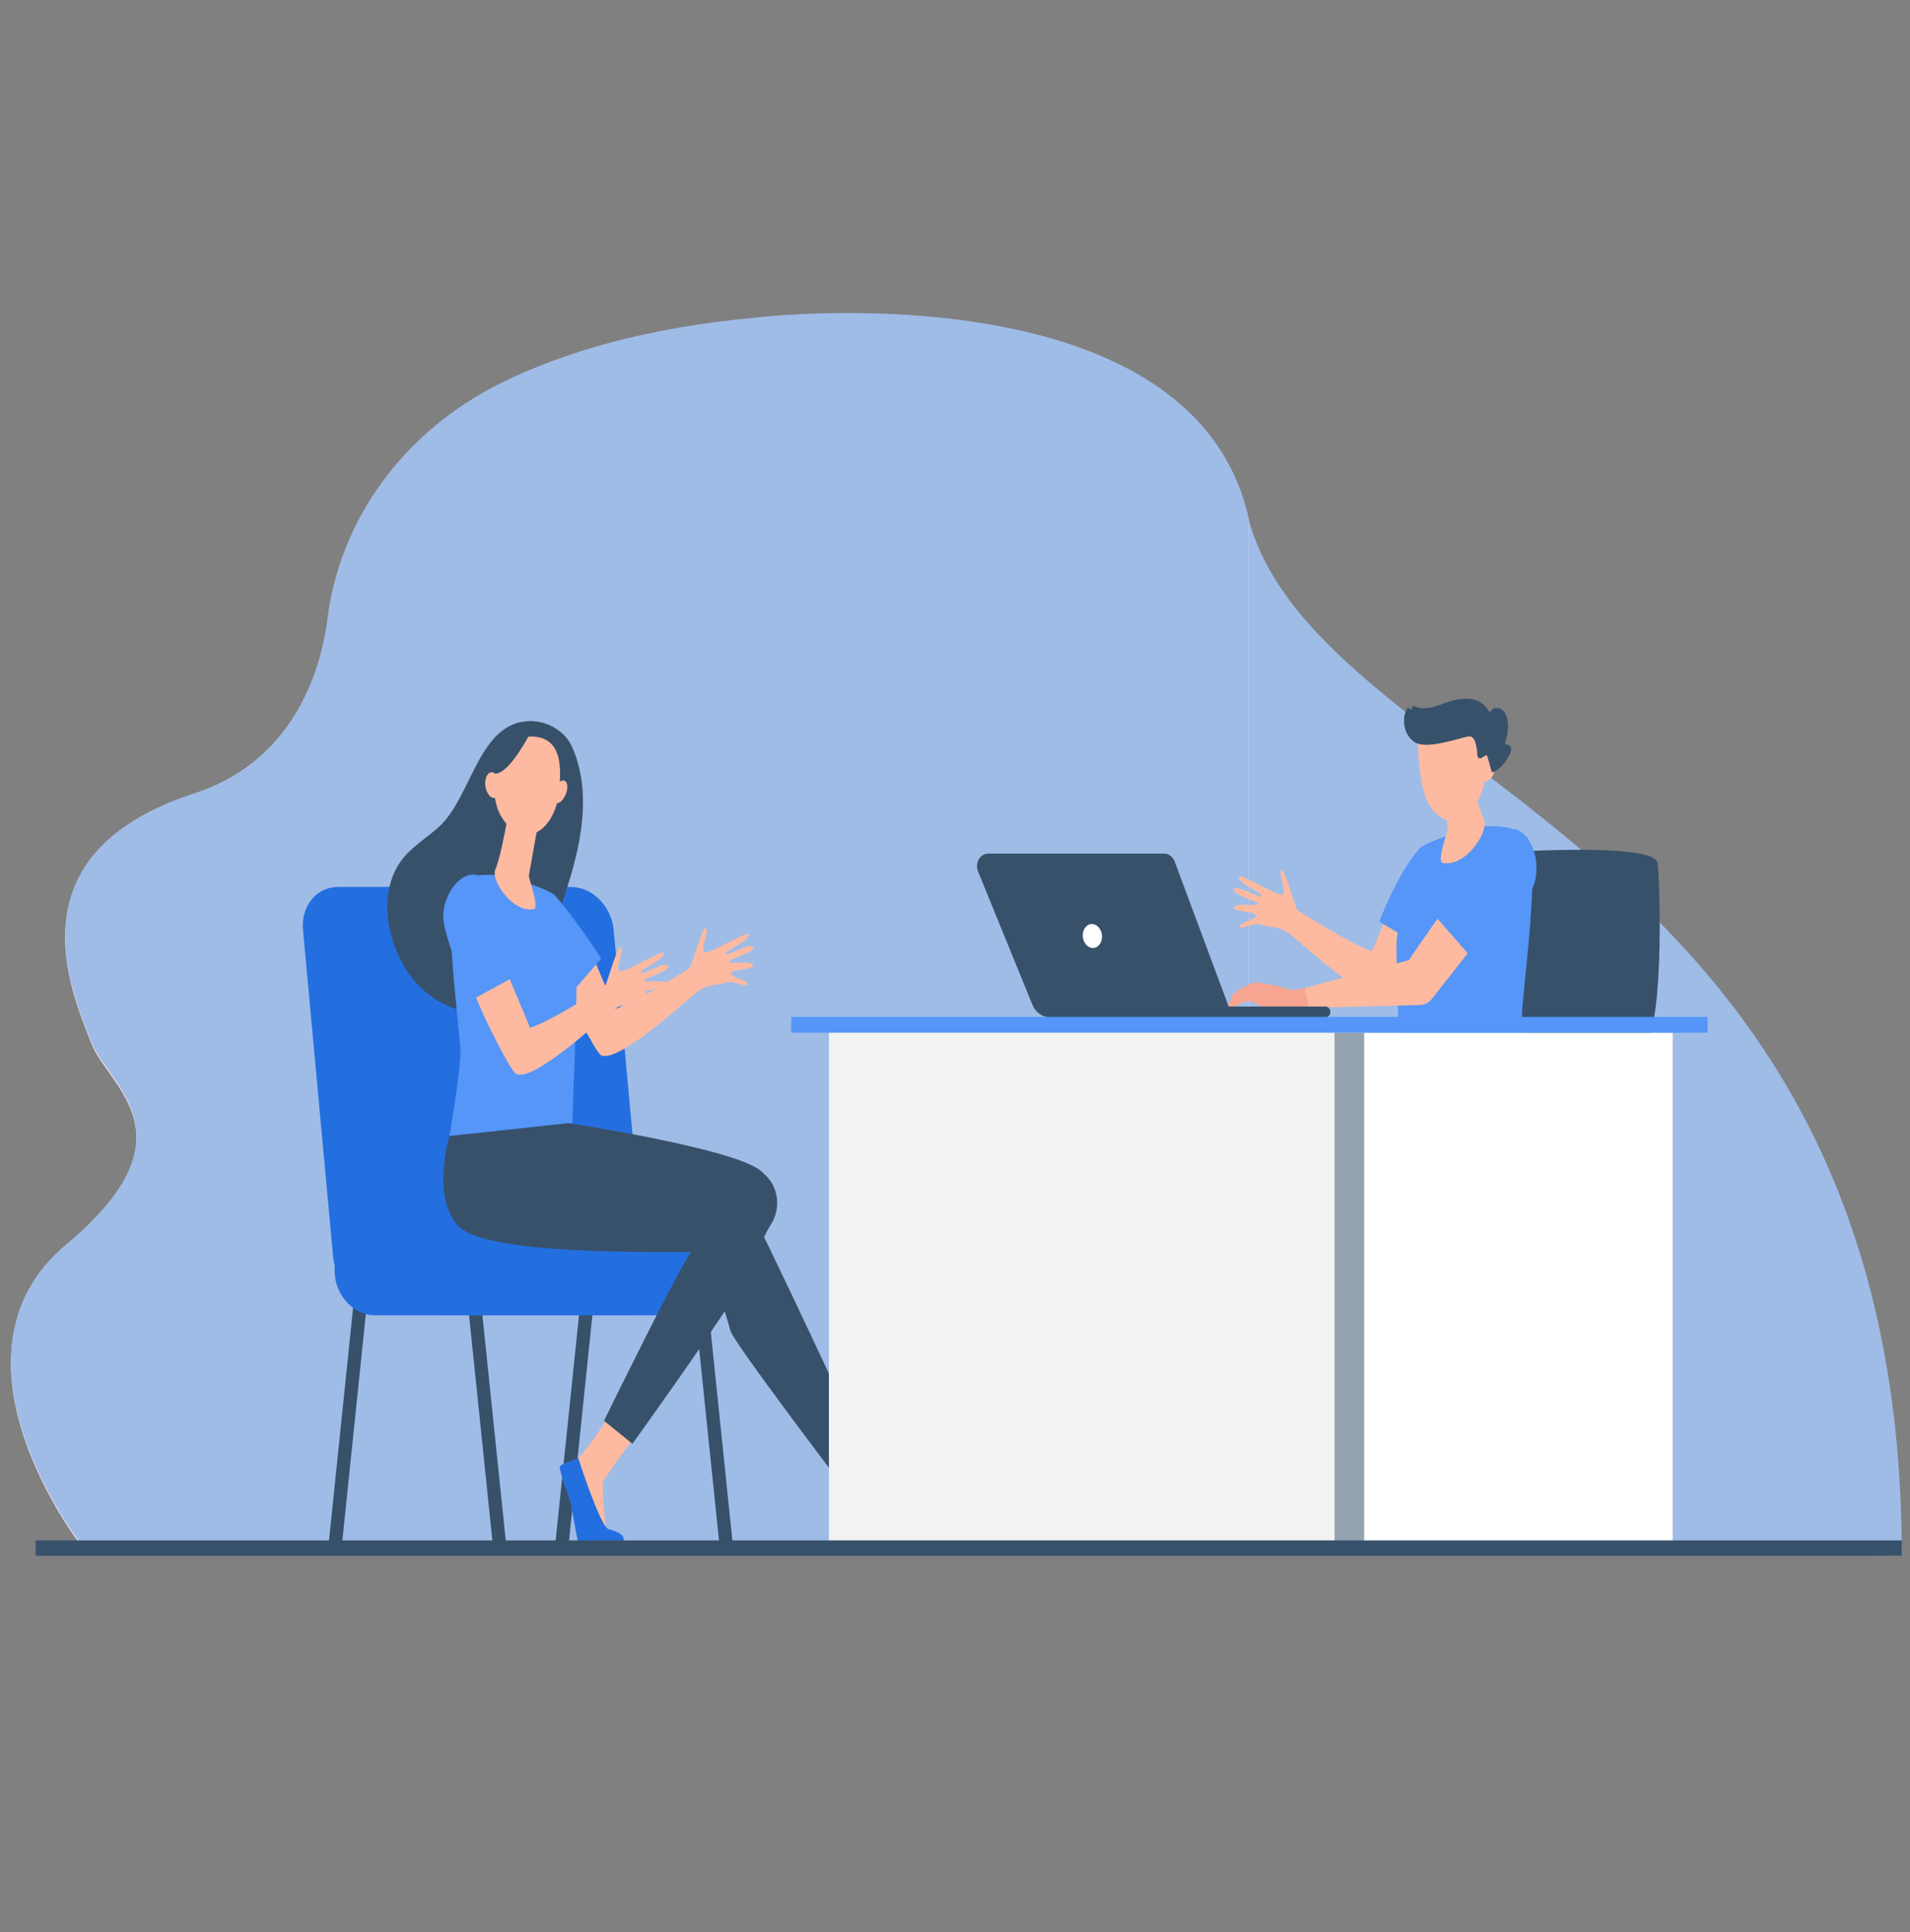 <svg width="89" height="90" viewBox="0 0 89 90" fill="none" xmlns="http://www.w3.org/2000/svg">
<rect x="0" y="0" width="89" height="90" fill="#808080" stroke="none"/>
<g id="Frame" clip-path="url(#clip0_766_2056)">
<g id="Group">
<g id="Layer 1">
<path id="Vector" d="M88.619 72.47C88.619 39.124 61.632 36.553 58.194 24.238C54.756 11.922 58.194 71.992 58.194 71.992L88.619 72.47Z" fill="#9FBCE7"/>
<path id="Vector_2" d="M58.195 24.239C58.189 24.215 58.182 24.192 58.177 24.168C55.495 12.43 35.261 14.855 35.261 14.855C30.066 15.329 26.207 16.491 23.346 17.907C18.829 20.142 15.852 24.236 15.27 28.836C14.931 31.53 13.54 35.561 9.061 37.018C0.338 39.856 3.4 46.336 4.255 48.606C5 50.584 9.209 52.923 3.079 58.039C-3.05 63.155 3.72 71.916 3.72 71.916L58.195 71.993V24.239Z" fill="#FFE5F3"/>
<path id="Vector_3" d="M58.195 24.174C58.189 24.151 58.182 24.128 58.177 24.104C55.495 12.366 35.261 14.79 35.261 14.79C30.066 15.264 26.207 16.427 23.346 17.842C18.829 20.078 15.852 24.171 15.27 28.772C14.931 31.466 13.54 35.497 9.061 36.953C0.338 39.792 3.4 46.272 4.255 48.542C5 50.519 9.209 52.858 3.079 57.974C-3.05 63.091 3.72 71.851 3.72 71.851L58.195 71.928V24.174Z" fill="#9FBCE7"/>
<path id="Vector_4" d="M57.761 43.166C57.705 42.986 58.494 42.843 58.536 42.662C58.579 42.48 57.542 42.462 57.505 42.302C57.438 42.007 58.642 42.244 58.619 42.106C58.596 41.968 57.365 41.656 57.498 41.42C57.632 41.184 58.745 41.892 58.779 41.732C58.813 41.572 57.691 41.177 57.712 40.825C57.724 40.637 59.553 41.769 59.766 41.668C59.978 41.567 59.54 40.681 59.71 40.552C59.879 40.423 60.359 42.35 60.476 42.415C60.593 42.48 63.063 44.059 63.942 44.311C64.05 43.984 64.824 42.25 64.92 41.941C65.413 42.333 65.986 42.421 66.495 42.779C66.122 43.806 64.844 46.333 64.586 46.461C63.801 46.851 60.777 44.047 60.174 43.567C59.57 43.086 59.222 43.24 58.813 43.087C58.404 42.934 57.817 43.346 57.761 43.166Z" fill="#FDBAA0"/>
<path id="Vector_5" d="M71.664 56.755L71.387 56.496C72.405 55.173 72.965 52.65 73.006 49.202C73.022 47.562 72.936 45.923 72.751 44.296L73.112 44.24C73.299 45.886 73.385 47.544 73.369 49.202C73.35 50.767 73.227 52.157 73.002 53.333C72.718 54.819 72.267 55.971 71.664 56.755Z" fill="#13375B"/>
<path id="Vector_6" d="M70.412 39.68C70.582 39.68 77.127 39.256 77.24 40.2C77.352 41.144 77.58 48.513 76.446 48.764C75.312 49.014 69.811 47.882 69.811 47.882L70.412 39.68Z" fill="#38516B"/>
<path id="Vector_7" d="M66.025 43.98C66.025 43.98 67.697 42.636 68.202 41.673C68.708 40.71 67.858 41.338 66.989 41.084C66.661 40.988 66.744 38.87 66.123 39.558C65.104 40.688 64.272 42.932 64.272 42.932L66.025 43.98Z" fill="#5596F8"/>
<path id="Vector_8" d="M68.524 38.585C68.524 38.585 70.287 38.2 71.089 38.942C71.891 39.683 70.916 46.254 70.918 47.344C70.92 48.434 71.47 51.512 71.47 51.512C71.47 51.512 66.128 52.541 65.28 50.905C65.28 50.905 65.037 44.673 65.074 43.889C65.111 43.106 65.902 39.9 66.121 39.557C66.34 39.215 68.524 38.585 68.524 38.585Z" fill="#5596F8"/>
<path id="Vector_9" d="M67.267 37.396C67.342 37.812 67.415 38.218 67.469 38.516C67.498 38.67 66.91 40.14 67.227 40.2C68.297 40.403 69.359 38.765 69.157 38.218L68.769 37.162L67.267 37.396Z" fill="#FDBAA0"/>
<path id="Vector_10" d="M67.457 33.297C67.457 33.297 68.212 33.2 68.686 33.874C69.16 34.547 69.67 36.627 68.494 37.758C67.317 38.889 66.389 37.638 66.216 36.281C66.044 34.923 65.743 33.248 67.457 33.297Z" fill="#FDBAA0"/>
<path id="Vector_11" d="M60.709 46.047L65.646 44.726C65.646 44.726 67.393 42.148 69.074 39.928C69.592 40.467 69.889 41.31 70.41 41.845L66.71 46.541C66.644 46.624 66.562 46.692 66.471 46.739C66.38 46.787 66.281 46.812 66.181 46.815L60.925 46.953L60.709 46.047Z" fill="#FDBAA0"/>
<path id="Vector_12" d="M68.515 44.55C68.515 44.55 70.862 42.424 71.368 41.461C71.873 40.499 71.498 38.886 70.631 38.633C69.763 38.379 66.932 42.737 66.932 42.737L68.515 44.55Z" fill="#5596F8"/>
<path id="Vector_13" d="M57.352 46.596C57.3 46.508 57.429 46.359 57.527 46.247C57.635 46.124 58.289 45.813 58.399 45.775C58.509 45.738 59.463 45.886 59.827 46.017C60.192 46.148 60.432 46.094 60.432 46.094C60.528 46.072 60.671 46.044 60.783 46.017L61.011 46.953C60.156 46.941 59.261 47.011 59.18 47.008C58.923 47.001 58.452 46.705 58.342 46.662C58.232 46.619 58.012 46.653 57.863 46.73C57.714 46.807 57.281 46.989 57.208 46.947C57.136 46.904 57.352 46.596 57.352 46.596Z" fill="#F7A491"/>
<path id="Vector_14" d="M68.862 35.646C68.795 35.995 68.921 36.321 69.145 36.374C69.368 36.427 69.603 36.186 69.67 35.835C69.737 35.484 69.611 35.16 69.387 35.107C69.164 35.054 68.928 35.296 68.862 35.646Z" fill="#FDBAA0"/>
<path id="Vector_15" d="M62.121 66.512C62.121 66.512 63.742 68.651 63.753 68.837C63.764 69.023 63.689 71.054 63.496 71.24C63.303 71.426 62.737 71.559 62.919 71.768C63.058 71.926 64.115 71.892 64.817 71.85C65.022 71.838 65.279 70.041 65.36 69.775C65.478 69.39 65.764 68.526 65.657 68.258C65.605 68.128 65.355 67.86 65.004 67.61C64.633 67.347 63.217 65.18 63.217 65.18L62.121 66.512Z" fill="#F48C7F"/>
<path id="Vector_16" d="M64.981 67.599C64.981 67.599 63.892 70.972 63.465 71.134C63.352 71.177 62.809 71.288 62.707 71.551C62.676 71.631 62.707 71.898 62.707 71.898H64.976C64.976 71.898 65.263 70.412 65.377 69.759C65.377 69.759 65.977 68.164 65.911 68.019C65.844 67.873 64.981 67.599 64.981 67.599Z" fill="#466EB6"/>
<path id="Vector_17" d="M52.409 67.54C52.409 67.54 51.085 69.591 51.202 70.24C51.264 70.586 51.542 71.042 51.382 71.369C51.223 71.696 51.041 71.778 51.041 71.778L46.91 71.851C46.686 71.855 46.834 71.697 47.014 71.549C47.312 71.309 47.551 71.151 48.5 70.647C48.561 70.614 48.787 70.457 48.868 70.403C49.074 70.265 49.281 70.047 49.457 69.83C49.753 69.467 51.058 66.513 51.058 66.513L52.409 67.54Z" fill="#F7A491"/>
<path id="Vector_18" d="M48.87 70.402C49.962 70.71 50.77 70.501 51.221 70.301C51.338 70.663 51.492 71.118 51.41 71.38C51.31 71.702 51.167 71.774 51.041 71.778C50.043 71.807 47.386 71.846 46.626 71.855C46.602 71.855 46.579 71.848 46.558 71.835C46.538 71.821 46.522 71.801 46.512 71.777C46.502 71.754 46.498 71.727 46.501 71.701C46.504 71.675 46.514 71.65 46.529 71.63C46.718 71.385 48.788 70.457 48.87 70.402Z" fill="#466EB6"/>
<path id="Vector_19" d="M57.198 54.886C57.198 54.886 58.837 56.945 59.256 57.272C59.674 57.599 63.687 65.729 63.687 65.729L62.258 66.878C62.258 66.878 58.671 61.957 56.986 59.325C55.562 57.1 56.087 57.241 55.249 55.886C55.026 55.526 54.928 55.088 54.974 54.654C55.02 54.22 55.208 53.819 55.501 53.527C55.576 53.452 55.659 53.373 55.748 53.291C56.988 52.155 65.485 50.875 65.485 50.875L70.921 51.461C70.921 51.461 66.48 54.886 66.314 54.978C66.148 55.071 60.182 56.027 60.057 56.027C59.933 56.027 57.198 54.886 57.198 54.886Z" fill="#EAB054"/>
<path id="Vector_20" d="M71.474 51.512C71.474 51.512 72.406 54.591 71.008 56.025C69.61 57.46 61.303 57.302 58.567 57.302C58.567 57.302 57.449 60.676 57.324 61.223C57.2 61.77 51.772 68.837 51.772 68.837L50.281 67.788C50.281 67.788 56.124 55.296 56.58 54.749C57.035 54.202 63.539 52.013 65.156 51.512C66.773 51.011 71.474 51.512 71.474 51.512Z" fill="#F7CC7F"/>
<path id="Vector_21" d="M46.058 39.762H54.24C54.346 39.761 54.449 39.796 54.537 39.861C54.625 39.926 54.693 40.018 54.734 40.126L57.253 46.887H61.764C61.824 46.887 61.882 46.913 61.925 46.96C61.968 47.007 61.992 47.071 61.992 47.138C61.992 47.171 61.986 47.204 61.975 47.235C61.963 47.265 61.946 47.293 61.925 47.316C61.904 47.34 61.879 47.358 61.851 47.371C61.824 47.383 61.794 47.39 61.764 47.389H48.926C48.754 47.39 48.585 47.335 48.44 47.232C48.295 47.129 48.18 46.981 48.108 46.807L45.572 40.589C45.535 40.499 45.52 40.401 45.527 40.303C45.534 40.205 45.563 40.11 45.611 40.028C45.66 39.946 45.726 39.878 45.804 39.832C45.882 39.785 45.969 39.761 46.058 39.762Z" fill="#38516B"/>
<path id="Vector_22" d="M50.465 43.699C50.52 44.002 50.761 44.205 51.002 44.152C51.244 44.099 51.395 43.81 51.34 43.506C51.285 43.203 51.044 42.999 50.802 43.052C50.56 43.105 50.409 43.396 50.465 43.699Z" fill="white"/>
<path id="Vector_23" d="M26.491 72.001H25.867L27.196 59.176H27.82L26.491 72.001Z" fill="#38516B"/>
<path id="Vector_24" d="M33.528 72.001H34.152L32.823 59.176H32.199L33.528 72.001Z" fill="#38516B"/>
<path id="Vector_25" d="M15.928 72.001H15.305L16.634 59.176H17.258L15.928 72.001Z" fill="#38516B"/>
<path id="Vector_26" d="M22.968 72.001H23.591L22.262 59.176H21.639L22.968 72.001Z" fill="#38516B"/>
<path id="Vector_27" d="M26.019 60.569H17.514C16.517 60.569 15.627 59.672 15.524 58.565L14.119 43.322C14.017 42.215 14.743 41.318 15.739 41.318H24.244C25.241 41.318 26.132 42.215 26.234 43.322L27.639 58.565C27.741 59.672 27.016 60.569 26.019 60.569Z" fill="#236FE0"/>
<path id="Vector_28" d="M28.379 60.569H19.875C18.878 60.569 17.988 59.672 17.886 58.565L16.48 43.322C16.378 42.215 17.104 41.318 18.1 41.318H26.605C27.602 41.318 28.493 42.215 28.595 43.322L30 58.565C30.102 59.672 29.377 60.569 28.379 60.569Z" fill="#236FE0"/>
<path id="Vector_29" d="M29.52 61.271H17.465C16.531 61.271 15.697 60.431 15.601 59.394C15.505 58.355 16.185 57.516 17.119 57.516H29.174C30.11 57.516 30.941 58.356 31.038 59.394C31.134 60.431 30.454 61.271 29.52 61.271Z" fill="#236FE0"/>
<path id="Vector_30" d="M32.528 61.271H20.475C19.54 61.271 18.708 60.431 18.61 59.394C18.515 58.355 19.195 57.516 20.129 57.516H32.184C33.12 57.516 33.952 58.356 34.048 59.394C34.142 60.431 33.462 61.271 32.528 61.271Z" fill="#236FE0"/>
<path id="Vector_31" d="M34.833 45.859C34.889 45.679 34.1 45.537 34.058 45.355C34.015 45.173 35.053 45.155 35.089 44.995C35.158 44.7 33.952 44.938 33.975 44.8C33.998 44.661 35.23 44.349 35.096 44.113C34.962 43.877 33.848 44.586 33.816 44.425C33.783 44.265 34.903 43.87 34.882 43.518C34.871 43.331 33.041 44.463 32.829 44.362C32.616 44.26 33.054 43.375 32.885 43.245C32.715 43.116 32.235 45.044 32.118 45.108C32.002 45.173 29.531 46.752 28.652 47.004C28.544 46.677 27.77 44.943 27.675 44.634C27.182 45.026 26.609 45.114 26.1 45.472C26.473 46.499 27.75 49.026 28.008 49.154C28.794 49.544 31.817 46.74 32.421 46.26C33.025 45.78 33.372 45.933 33.781 45.78C34.19 45.627 34.777 46.038 34.833 45.859Z" fill="#FDBAA0"/>
<path id="Vector_32" d="M27.16 37.679C27.197 36.7 27.067 35.733 26.672 34.821C26.333 34.037 25.494 33.59 24.727 33.59C22.294 33.586 21.985 37.155 20.437 38.531C19.963 38.953 19.436 39.295 18.986 39.749C17.332 41.424 18.077 44.524 19.595 45.992C20.649 47.011 22.305 47.591 23.604 46.794C24.281 46.378 24.796 45.687 25.163 44.929C25.683 43.855 26.019 42.615 26.389 41.469C26.782 40.25 27.112 38.981 27.16 37.679Z" fill="#38516B"/>
<path id="Vector_33" d="M26.25 46.691C26.25 46.691 24.433 44.623 23.966 43.724C23.499 42.826 24.284 43.411 25.087 43.175C25.391 43.085 25.314 41.107 25.889 41.751C26.832 42.805 28.017 44.65 28.017 44.65L26.25 46.691Z" fill="#5596F8"/>
<path id="Vector_34" d="M23.668 40.843C23.668 40.843 22.039 40.486 21.294 41.176C20.548 41.866 21.453 48.002 21.452 49.02C21.451 50.037 20.941 52.911 20.941 52.911C20.941 52.911 25.883 53.871 26.667 52.344C26.667 52.344 26.891 46.526 26.858 45.795C26.824 45.063 26.091 42.071 25.889 41.751C25.687 41.43 23.668 40.843 23.668 40.843Z" fill="#5596F8"/>
<path id="Vector_35" d="M23.657 38.044C23.657 38.044 23.649 38.098 23.633 38.19C23.559 38.632 23.274 40.097 23.082 40.499C22.85 40.986 23.879 42.538 24.868 42.349C25.162 42.293 24.619 40.922 24.645 40.777C24.695 40.499 24.763 40.12 24.832 39.731C24.871 39.512 24.911 39.289 24.948 39.081C25.054 38.487 25.14 38.003 25.14 38.003L23.657 38.044Z" fill="#FDBAA0"/>
<path id="Vector_36" d="M24.657 34.309C24.657 34.309 23.958 34.219 23.52 34.848C23.082 35.476 22.609 37.418 23.698 38.474C24.787 39.53 25.862 38.335 26.02 37.067C26.179 35.8 26.243 34.263 24.657 34.309Z" fill="#FDBAA0"/>
<path id="Vector_37" d="M26.343 37.047C26.213 37.327 25.996 37.482 25.855 37.393C25.715 37.305 25.71 37.009 25.839 36.727C25.967 36.445 26.185 36.292 26.326 36.38C26.467 36.469 26.473 36.768 26.343 37.047Z" fill="#FDBAA0"/>
<path id="Vector_38" d="M24.735 34.101C24.735 34.101 23.799 35.948 23.133 36.033C22.467 36.117 22.377 37.099 22.377 37.099C22.377 37.099 22.616 34.838 23.278 34.402C23.941 33.966 24.735 34.101 24.735 34.101Z" fill="#38516B"/>
<path id="Vector_39" d="M23.307 36.496C23.361 36.824 23.252 37.125 23.064 37.167C22.876 37.21 22.678 36.98 22.623 36.652C22.569 36.324 22.678 36.023 22.866 35.98C23.053 35.937 23.253 36.168 23.307 36.496Z" fill="#FDBAA0"/>
<path id="Vector_40" d="M29.592 66.913C29.592 66.913 28.092 68.909 28.082 69.083C28.072 69.257 28.141 71.153 28.32 71.327C28.498 71.5 29.022 71.624 28.854 71.819C28.726 71.967 27.747 71.935 27.098 71.896C26.908 71.885 26.671 70.206 26.596 69.959C26.487 69.601 26.221 68.794 26.321 68.544C26.369 68.422 26.6 68.172 26.925 67.939C27.268 67.693 28.577 65.668 28.577 65.668L29.592 66.913Z" fill="#FDBAA0"/>
<path id="Vector_41" d="M26.947 67.927C26.947 67.927 27.955 71.075 28.349 71.227C28.453 71.266 28.956 71.37 29.05 71.617C29.079 71.691 29.05 71.939 29.05 71.939H26.951C26.951 71.939 26.686 70.552 26.581 69.942C26.581 69.942 26.026 68.453 26.087 68.318C26.147 68.183 26.947 67.927 26.947 67.927Z" fill="#236FE0"/>
<path id="Vector_42" d="M38.576 67.873C38.576 67.873 39.801 69.788 39.693 70.393C39.636 70.718 39.379 71.142 39.526 71.447C39.673 71.752 39.842 71.829 39.842 71.829L43.663 71.897C43.871 71.901 43.732 71.752 43.566 71.616C43.291 71.392 43.069 71.244 42.192 70.774C42.135 70.743 41.926 70.596 41.851 70.546C41.661 70.417 41.47 70.213 41.305 70.01C41.03 69.672 39.824 66.914 39.824 66.914L38.576 67.873Z" fill="#F7A491"/>
<path id="Vector_43" d="M41.853 70.545C40.843 70.832 40.096 70.637 39.678 70.45C39.57 70.788 39.427 71.213 39.504 71.458C39.597 71.757 39.729 71.825 39.846 71.829C40.769 71.856 43.227 71.892 43.931 71.902C43.953 71.903 43.974 71.896 43.993 71.883C44.011 71.87 44.026 71.851 44.036 71.829C44.045 71.807 44.048 71.783 44.046 71.758C44.043 71.734 44.034 71.712 44.02 71.693C43.844 71.462 41.929 70.596 41.853 70.545Z" fill="#F7CC7F"/>
<path id="Vector_44" d="M34.147 56.061C34.147 56.061 32.631 57.983 32.244 58.287C31.857 58.592 28.145 66.182 28.145 66.182L29.468 67.254C29.468 67.254 32.785 62.661 34.342 60.204C35.659 58.126 35.174 58.258 35.949 56.993C36.156 56.657 36.246 56.248 36.204 55.844C36.161 55.439 35.988 55.065 35.716 54.791C35.647 54.721 35.571 54.648 35.488 54.571C34.341 53.51 26.48 52.315 26.48 52.315L21.453 52.864C21.453 52.864 25.561 56.062 25.716 56.147C25.872 56.232 31.389 57.126 31.505 57.126C31.62 57.126 34.147 56.061 34.147 56.061Z" fill="#38516B"/>
<path id="Vector_45" d="M20.942 52.911C20.942 52.911 20.079 55.784 21.373 57.125C22.667 58.465 30.35 58.318 32.88 58.318C32.88 58.318 33.916 61.467 34.031 61.978C34.146 62.488 39.167 69.085 39.167 69.085L40.547 68.106C40.547 68.106 35.144 56.443 34.722 55.933C34.301 55.423 28.283 53.38 26.788 52.911C25.293 52.443 20.942 52.911 20.942 52.911Z" fill="#38516B"/>
<path id="Vector_46" d="M30.879 46.732C30.935 46.552 30.146 46.41 30.104 46.228C30.061 46.046 31.099 46.028 31.135 45.868C31.203 45.573 29.998 45.81 30.022 45.673C30.045 45.535 31.276 45.222 31.142 44.986C31.009 44.75 29.895 45.458 29.86 45.298C29.825 45.137 30.948 44.743 30.926 44.391C30.915 44.203 29.086 45.336 28.873 45.235C28.66 45.133 29.099 44.248 28.929 44.118C28.759 43.989 28.28 45.916 28.163 45.982C28.047 46.047 25.576 47.624 24.695 47.878C24.588 47.55 23.813 45.816 23.718 45.507C23.225 45.899 22.652 45.987 22.143 46.345C22.515 47.372 23.794 49.899 24.051 50.027C24.836 50.417 27.86 47.613 28.464 47.133C29.067 46.653 29.415 46.806 29.825 46.654C30.234 46.501 30.823 46.913 30.879 46.732Z" fill="#FDBAA0"/>
<path id="Vector_47" d="M21.908 46.62C21.908 46.62 20.838 43.987 20.676 42.964C20.513 41.942 21.303 40.659 22.131 40.742C22.96 40.825 24.199 45.371 24.199 45.371L21.908 46.62Z" fill="#5596F8"/>
<path id="Vector_48" d="M38.624 71.92H63.588V47.739H38.624V71.92Z" fill="#F2F2F2"/>
<path id="Vector_49" d="M77.942 48.107H63.566V71.945H77.942V48.107Z" fill="white"/>
<g id="Vector_50" style="mix-blend-mode:multiply" opacity="0.5">
<path d="M62.184 71.944H63.566V48.107H62.184V71.944Z" fill="#38516B"/>
</g>
<path id="Vector_51" d="M36.867 48.107L79.568 48.107V47.369L36.867 47.369V48.107Z" fill="#5596F8"/>
<path id="Vector_52" d="M88.618 71.755H1.66V72.471H88.618V71.755Z" fill="#38516B"/>
<path id="Vector_53" d="M69.026 35.314L68.972 35.32C68.956 35.322 68.94 35.32 68.924 35.315C68.909 35.31 68.895 35.301 68.882 35.289C68.87 35.278 68.86 35.264 68.853 35.248C68.846 35.231 68.842 35.214 68.841 35.196C68.829 34.903 68.765 34.255 68.438 34.304C68.016 34.368 66.506 34.928 65.938 34.583C65.391 34.251 65.296 33.431 65.571 33.005C65.58 32.991 65.593 32.981 65.608 32.978C65.623 32.975 65.638 32.978 65.651 32.986L65.716 33.032C65.726 33.039 65.738 33.042 65.749 33.042C65.761 33.041 65.772 33.037 65.782 33.03C65.791 33.022 65.798 33.011 65.802 32.999C65.806 32.987 65.807 32.974 65.804 32.961C65.801 32.949 65.802 32.936 65.805 32.924C65.809 32.913 65.816 32.902 65.825 32.894C65.833 32.887 65.844 32.882 65.855 32.881C65.867 32.88 65.878 32.882 65.888 32.888C66.061 32.99 66.436 33.093 67.152 32.811C68.17 32.41 68.992 32.434 69.374 33.129C69.38 33.14 69.387 33.148 69.397 33.154C69.406 33.16 69.417 33.162 69.427 33.162C69.438 33.162 69.448 33.158 69.457 33.152C69.466 33.145 69.474 33.136 69.478 33.126C69.522 33.036 69.62 32.945 69.835 32.987C70.21 33.061 70.424 33.739 70.133 34.596C70.13 34.606 70.129 34.616 70.129 34.626C70.13 34.636 70.133 34.646 70.138 34.654C70.143 34.663 70.149 34.67 70.157 34.675C70.165 34.681 70.174 34.684 70.183 34.685C70.321 34.693 70.56 34.77 70.292 35.248C70.015 35.744 69.705 35.916 69.579 35.969C69.572 35.972 69.564 35.973 69.556 35.973C69.548 35.972 69.54 35.97 69.533 35.966C69.526 35.962 69.519 35.957 69.514 35.95C69.509 35.943 69.505 35.936 69.503 35.927L69.304 35.228C69.301 35.219 69.297 35.21 69.291 35.203C69.285 35.196 69.278 35.19 69.269 35.186C69.261 35.183 69.252 35.181 69.244 35.182C69.235 35.182 69.226 35.185 69.219 35.19L69.026 35.314Z" fill="#38516B"/>
</g>
</g>
</g>
<defs>
<clipPath id="clip0_766_2056">
<rect width="88.107" height="88.487" fill="white" transform="translate(0.514 0.912)"/>
</clipPath>
</defs>
</svg>
